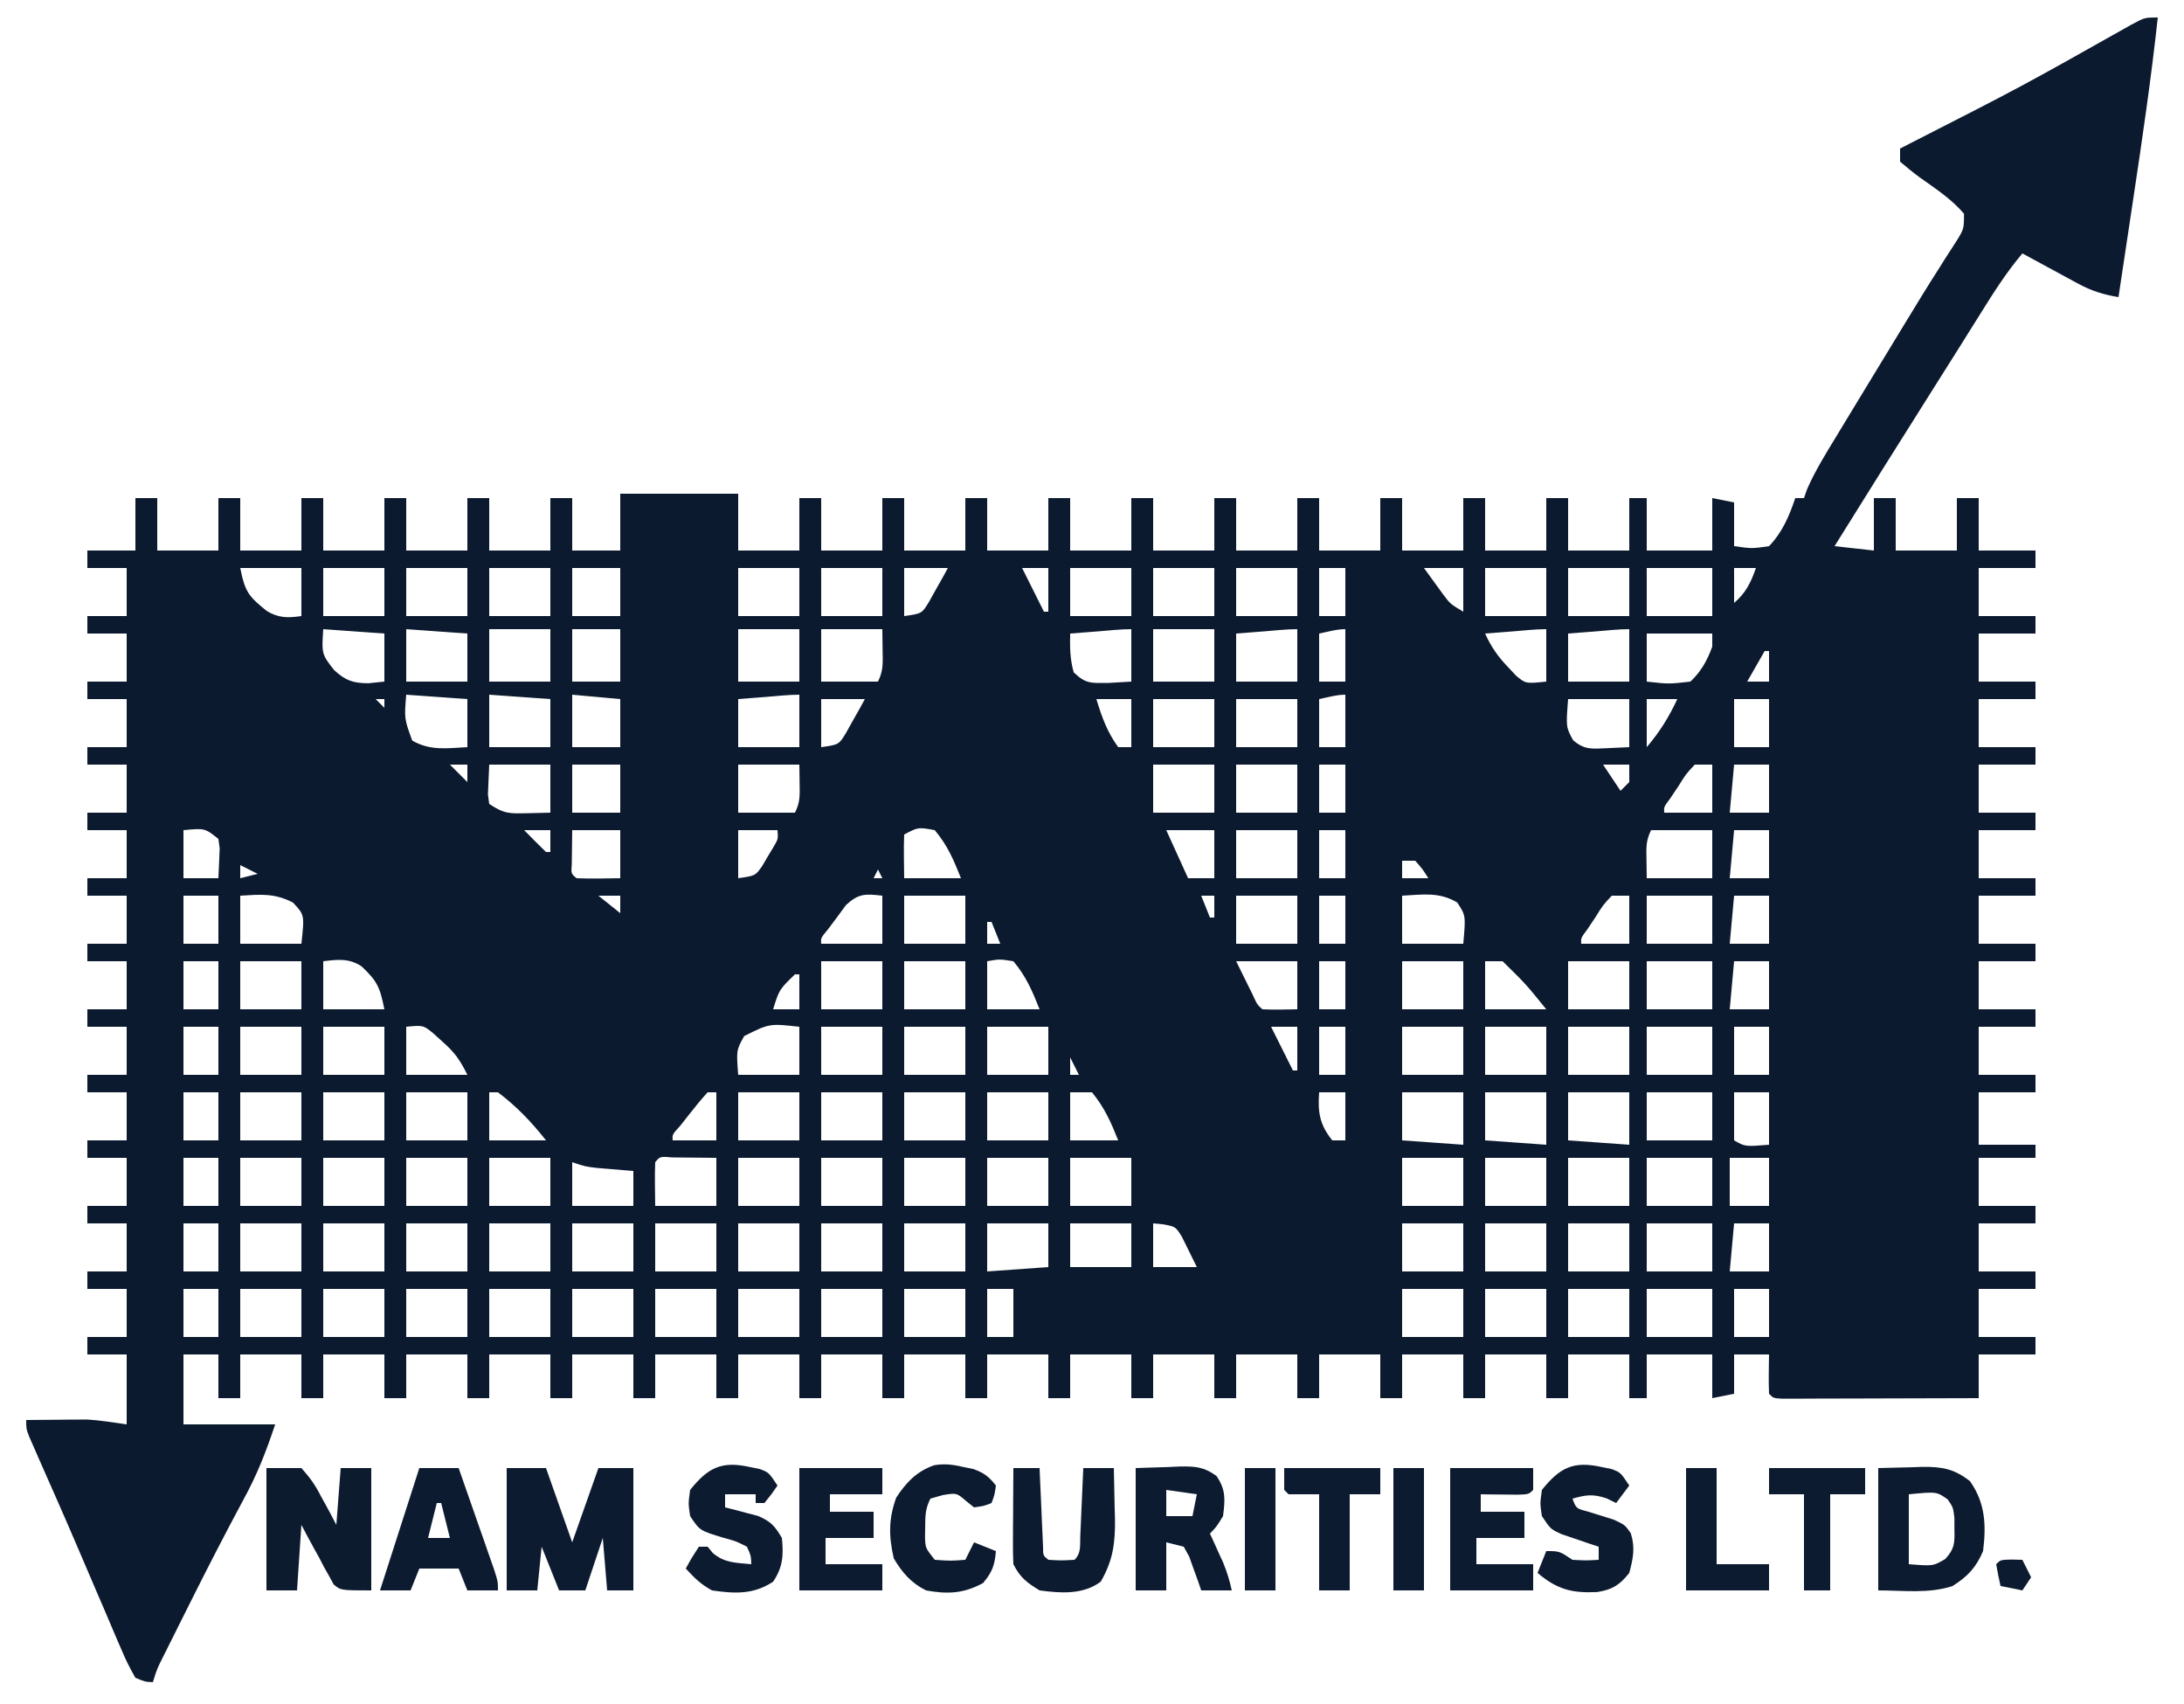 <?xml version="1.0" encoding="UTF-8"?>
<svg version="1.1" xmlns="http://www.w3.org/2000/svg" width="500" height="390">
<path d="M0 0 C-1.511 13.91 -3.535 27.729 -5.625 41.562 C-5.953 43.749 -6.281 45.936 -6.609 48.123 C-7.403 53.416 -8.2 58.708 -9 64 C-12.433 63.431 -15.151 62.59 -18.207 60.934 C-18.958 60.531 -19.709 60.128 -20.482 59.713 C-21.251 59.292 -22.02 58.871 -22.812 58.438 C-23.601 58.013 -24.389 57.588 -25.201 57.15 C-27.137 56.106 -29.07 55.056 -31 54 C-34.619 58.285 -37.543 62.876 -40.5 67.625 C-41.577 69.343 -42.654 71.06 -43.73 72.777 C-44.276 73.65 -44.822 74.522 -45.384 75.421 C-47.369 78.589 -49.368 81.748 -51.368 84.906 C-58.965 96.904 -66.483 108.952 -74 121 C-71.03 121.33 -68.06 121.66 -65 122 C-65 118.04 -65 114.08 -65 110 C-63.35 110 -61.7 110 -60 110 C-60 113.96 -60 117.92 -60 122 C-55.38 122 -50.76 122 -46 122 C-46 118.04 -46 114.08 -46 110 C-44.35 110 -42.7 110 -41 110 C-41 113.96 -41 117.92 -41 122 C-36.71 122 -32.42 122 -28 122 C-28 123.32 -28 124.64 -28 126 C-32.29 126 -36.58 126 -41 126 C-41 129.63 -41 133.26 -41 137 C-36.71 137 -32.42 137 -28 137 C-28 138.32 -28 139.64 -28 141 C-32.29 141 -36.58 141 -41 141 C-41 144.63 -41 148.26 -41 152 C-36.71 152 -32.42 152 -28 152 C-28 153.32 -28 154.64 -28 156 C-32.29 156 -36.58 156 -41 156 C-41 159.63 -41 163.26 -41 167 C-36.71 167 -32.42 167 -28 167 C-28 168.32 -28 169.64 -28 171 C-32.29 171 -36.58 171 -41 171 C-41 174.63 -41 178.26 -41 182 C-36.71 182 -32.42 182 -28 182 C-28 183.32 -28 184.64 -28 186 C-32.29 186 -36.58 186 -41 186 C-41 189.63 -41 193.26 -41 197 C-36.71 197 -32.42 197 -28 197 C-28 198.32 -28 199.64 -28 201 C-32.29 201 -36.58 201 -41 201 C-41 204.63 -41 208.26 -41 212 C-36.71 212 -32.42 212 -28 212 C-28 213.32 -28 214.64 -28 216 C-32.29 216 -36.58 216 -41 216 C-41 219.63 -41 223.26 -41 227 C-36.71 227 -32.42 227 -28 227 C-28 228.32 -28 229.64 -28 231 C-32.29 231 -36.58 231 -41 231 C-41 234.63 -41 238.26 -41 242 C-36.71 242 -32.42 242 -28 242 C-28 243.32 -28 244.64 -28 246 C-32.29 246 -36.58 246 -41 246 C-41 249.96 -41 253.92 -41 258 C-36.71 258 -32.42 258 -28 258 C-28 258.99 -28 259.98 -28 261 C-32.29 261 -36.58 261 -41 261 C-41 264.63 -41 268.26 -41 272 C-36.71 272 -32.42 272 -28 272 C-28 273.32 -28 274.64 -28 276 C-32.29 276 -36.58 276 -41 276 C-41 279.63 -41 283.26 -41 287 C-36.71 287 -32.42 287 -28 287 C-28 288.32 -28 289.64 -28 291 C-32.29 291 -36.58 291 -41 291 C-41 294.63 -41 298.26 -41 302 C-36.71 302 -32.42 302 -28 302 C-28 303.32 -28 304.64 -28 306 C-32.29 306 -36.58 306 -41 306 C-41 309.3 -41 312.6 -41 316 C-47.675 316.025 -54.35 316.043 -61.026 316.055 C-63.298 316.06 -65.571 316.067 -67.844 316.075 C-71.103 316.088 -74.362 316.093 -77.621 316.098 C-78.644 316.103 -79.667 316.108 -80.721 316.113 C-81.662 316.113 -82.603 316.113 -83.572 316.114 C-84.405 316.116 -85.237 316.118 -86.095 316.12 C-88 316 -88 316 -89 315 C-89.072 313.481 -89.084 311.958 -89.062 310.438 C-89.053 309.611 -89.044 308.785 -89.035 307.934 C-89.018 306.976 -89.018 306.976 -89 306 C-91.64 306 -94.28 306 -97 306 C-97 308.97 -97 311.94 -97 315 C-98.65 315.33 -100.3 315.66 -102 316 C-102 312.7 -102 309.4 -102 306 C-106.95 306 -111.9 306 -117 306 C-117 309.3 -117 312.6 -117 316 C-118.32 316 -119.64 316 -121 316 C-121 312.7 -121 309.4 -121 306 C-125.62 306 -130.24 306 -135 306 C-135 309.3 -135 312.6 -135 316 C-136.65 316 -138.3 316 -140 316 C-140 312.7 -140 309.4 -140 306 C-144.62 306 -149.24 306 -154 306 C-154 309.3 -154 312.6 -154 316 C-155.65 316 -157.3 316 -159 316 C-159 312.7 -159 309.4 -159 306 C-163.62 306 -168.24 306 -173 306 C-173 309.3 -173 312.6 -173 316 C-174.65 316 -176.3 316 -178 316 C-178 312.7 -178 309.4 -178 306 C-182.62 306 -187.24 306 -192 306 C-192 309.3 -192 312.6 -192 316 C-193.65 316 -195.3 316 -197 316 C-197 312.7 -197 309.4 -197 306 C-201.62 306 -206.24 306 -211 306 C-211 309.3 -211 312.6 -211 316 C-212.65 316 -214.3 316 -216 316 C-216 312.7 -216 309.4 -216 306 C-220.62 306 -225.24 306 -230 306 C-230 309.3 -230 312.6 -230 316 C-231.65 316 -233.3 316 -235 316 C-235 312.7 -235 309.4 -235 306 C-239.62 306 -244.24 306 -249 306 C-249 309.3 -249 312.6 -249 316 C-250.65 316 -252.3 316 -254 316 C-254 312.7 -254 309.4 -254 306 C-258.62 306 -263.24 306 -268 306 C-268 309.3 -268 312.6 -268 316 C-269.65 316 -271.3 316 -273 316 C-273 312.7 -273 309.4 -273 306 C-277.62 306 -282.24 306 -287 306 C-287 309.3 -287 312.6 -287 316 C-288.65 316 -290.3 316 -292 316 C-292 312.7 -292 309.4 -292 306 C-296.62 306 -301.24 306 -306 306 C-306 309.3 -306 312.6 -306 316 C-307.65 316 -309.3 316 -311 316 C-311 312.7 -311 309.4 -311 306 C-315.62 306 -320.24 306 -325 306 C-325 309.3 -325 312.6 -325 316 C-326.65 316 -328.3 316 -330 316 C-330 312.7 -330 309.4 -330 306 C-334.62 306 -339.24 306 -344 306 C-344 309.3 -344 312.6 -344 316 C-345.65 316 -347.3 316 -349 316 C-349 312.7 -349 309.4 -349 306 C-353.62 306 -358.24 306 -363 306 C-363 309.3 -363 312.6 -363 316 C-364.65 316 -366.3 316 -368 316 C-368 312.7 -368 309.4 -368 306 C-372.62 306 -377.24 306 -382 306 C-382 309.3 -382 312.6 -382 316 C-383.65 316 -385.3 316 -387 316 C-387 312.7 -387 309.4 -387 306 C-391.62 306 -396.24 306 -401 306 C-401 309.3 -401 312.6 -401 316 C-402.65 316 -404.3 316 -406 316 C-406 312.7 -406 309.4 -406 306 C-410.62 306 -415.24 306 -420 306 C-420 309.3 -420 312.6 -420 316 C-421.65 316 -423.3 316 -425 316 C-425 312.7 -425 309.4 -425 306 C-429.62 306 -434.24 306 -439 306 C-439 309.3 -439 312.6 -439 316 C-440.65 316 -442.3 316 -444 316 C-444 312.7 -444 309.4 -444 306 C-446.64 306 -449.28 306 -452 306 C-452 311.28 -452 316.56 -452 322 C-445.07 322 -438.14 322 -431 322 C-433.106 328.318 -435.166 333.596 -438.312 339.312 C-442.545 347.176 -446.619 355.111 -450.611 363.098 C-451.244 364.362 -451.877 365.627 -452.511 366.891 C-453.407 368.676 -454.299 370.463 -455.191 372.25 C-455.709 373.286 -456.227 374.323 -456.76 375.391 C-458.074 378.019 -458.074 378.019 -459 381 C-460.792 380.92 -460.792 380.92 -463 380 C-464.315 377.744 -465.328 375.668 -466.32 373.273 C-466.621 372.582 -466.922 371.89 -467.231 371.177 C-468.21 368.916 -469.168 366.646 -470.125 364.375 C-470.791 362.824 -471.458 361.274 -472.127 359.725 C-473.465 356.62 -474.795 353.512 -476.119 350.401 C-477.787 346.487 -479.489 342.589 -481.207 338.695 C-481.674 337.635 -482.141 336.575 -482.623 335.483 C-483.483 333.532 -484.344 331.581 -485.206 329.63 C-485.58 328.773 -485.954 327.915 -486.34 327.031 C-486.825 325.926 -486.825 325.926 -487.32 324.799 C-488 323 -488 323 -488 321 C-485.479 320.973 -482.958 320.953 -480.438 320.938 C-479.733 320.929 -479.029 320.921 -478.303 320.912 C-477.254 320.907 -477.254 320.907 -476.184 320.902 C-475.55 320.897 -474.916 320.892 -474.263 320.886 C-471.157 321.042 -468.079 321.56 -465 322 C-465 316.72 -465 311.44 -465 306 C-467.97 306 -470.94 306 -474 306 C-474 304.68 -474 303.36 -474 302 C-471.03 302 -468.06 302 -465 302 C-465 298.37 -465 294.74 -465 291 C-467.97 291 -470.94 291 -474 291 C-474 289.68 -474 288.36 -474 287 C-471.03 287 -468.06 287 -465 287 C-465 283.37 -465 279.74 -465 276 C-467.97 276 -470.94 276 -474 276 C-474 274.68 -474 273.36 -474 272 C-471.03 272 -468.06 272 -465 272 C-465 268.37 -465 264.74 -465 261 C-467.97 261 -470.94 261 -474 261 C-474 259.68 -474 258.36 -474 257 C-471.03 257 -468.06 257 -465 257 C-465 253.37 -465 249.74 -465 246 C-467.97 246 -470.94 246 -474 246 C-474 244.68 -474 243.36 -474 242 C-471.03 242 -468.06 242 -465 242 C-465 238.37 -465 234.74 -465 231 C-467.97 231 -470.94 231 -474 231 C-474 229.68 -474 228.36 -474 227 C-471.03 227 -468.06 227 -465 227 C-465 223.37 -465 219.74 -465 216 C-467.97 216 -470.94 216 -474 216 C-474 214.68 -474 213.36 -474 212 C-471.03 212 -468.06 212 -465 212 C-465 208.37 -465 204.74 -465 201 C-467.97 201 -470.94 201 -474 201 C-474 199.68 -474 198.36 -474 197 C-471.03 197 -468.06 197 -465 197 C-465 193.37 -465 189.74 -465 186 C-467.97 186 -470.94 186 -474 186 C-474 184.68 -474 183.36 -474 182 C-471.03 182 -468.06 182 -465 182 C-465 178.37 -465 174.74 -465 171 C-467.97 171 -470.94 171 -474 171 C-474 169.68 -474 168.36 -474 167 C-471.03 167 -468.06 167 -465 167 C-465 163.37 -465 159.74 -465 156 C-467.97 156 -470.94 156 -474 156 C-474 154.68 -474 153.36 -474 152 C-471.03 152 -468.06 152 -465 152 C-465 148.37 -465 144.74 -465 141 C-467.97 141 -470.94 141 -474 141 C-474 139.68 -474 138.36 -474 137 C-471.03 137 -468.06 137 -465 137 C-465 133.37 -465 129.74 -465 126 C-467.97 126 -470.94 126 -474 126 C-474 124.68 -474 123.36 -474 122 C-470.37 122 -466.74 122 -463 122 C-463 118.04 -463 114.08 -463 110 C-461.35 110 -459.7 110 -458 110 C-458 113.96 -458 117.92 -458 122 C-453.38 122 -448.76 122 -444 122 C-444 118.04 -444 114.08 -444 110 C-442.35 110 -440.7 110 -439 110 C-439 113.96 -439 117.92 -439 122 C-434.38 122 -429.76 122 -425 122 C-425 118.04 -425 114.08 -425 110 C-423.35 110 -421.7 110 -420 110 C-420 113.96 -420 117.92 -420 122 C-415.38 122 -410.76 122 -406 122 C-406 118.04 -406 114.08 -406 110 C-404.35 110 -402.7 110 -401 110 C-401 113.96 -401 117.92 -401 122 C-396.38 122 -391.76 122 -387 122 C-387 118.04 -387 114.08 -387 110 C-385.35 110 -383.7 110 -382 110 C-382 113.96 -382 117.92 -382 122 C-377.38 122 -372.76 122 -368 122 C-368 118.04 -368 114.08 -368 110 C-366.35 110 -364.7 110 -363 110 C-363 113.96 -363 117.92 -363 122 C-359.37 122 -355.74 122 -352 122 C-352 117.71 -352 113.42 -352 109 C-343.09 109 -334.18 109 -325 109 C-325 113.29 -325 117.58 -325 122 C-320.38 122 -315.76 122 -311 122 C-311 118.04 -311 114.08 -311 110 C-309.35 110 -307.7 110 -306 110 C-306 113.96 -306 117.92 -306 122 C-301.38 122 -296.76 122 -292 122 C-292 118.04 -292 114.08 -292 110 C-290.35 110 -288.7 110 -287 110 C-287 113.96 -287 117.92 -287 122 C-282.38 122 -277.76 122 -273 122 C-273 118.04 -273 114.08 -273 110 C-271.35 110 -269.7 110 -268 110 C-268 113.96 -268 117.92 -268 122 C-263.38 122 -258.76 122 -254 122 C-254 118.04 -254 114.08 -254 110 C-252.35 110 -250.7 110 -249 110 C-249 113.96 -249 117.92 -249 122 C-244.38 122 -239.76 122 -235 122 C-235 118.04 -235 114.08 -235 110 C-233.35 110 -231.7 110 -230 110 C-230 113.96 -230 117.92 -230 122 C-225.38 122 -220.76 122 -216 122 C-216 118.04 -216 114.08 -216 110 C-214.35 110 -212.7 110 -211 110 C-211 113.96 -211 117.92 -211 122 C-206.38 122 -201.76 122 -197 122 C-197 118.04 -197 114.08 -197 110 C-195.35 110 -193.7 110 -192 110 C-192 113.96 -192 117.92 -192 122 C-187.38 122 -182.76 122 -178 122 C-178 118.04 -178 114.08 -178 110 C-176.35 110 -174.7 110 -173 110 C-173 113.96 -173 117.92 -173 122 C-168.38 122 -163.76 122 -159 122 C-159 118.04 -159 114.08 -159 110 C-157.35 110 -155.7 110 -154 110 C-154 113.96 -154 117.92 -154 122 C-149.38 122 -144.76 122 -140 122 C-140 118.04 -140 114.08 -140 110 C-138.35 110 -136.7 110 -135 110 C-135 113.96 -135 117.92 -135 122 C-130.38 122 -125.76 122 -121 122 C-121 118.04 -121 114.08 -121 110 C-119.68 110 -118.36 110 -117 110 C-117 113.96 -117 117.92 -117 122 C-112.05 122 -107.1 122 -102 122 C-102 118.04 -102 114.08 -102 110 C-100.35 110.33 -98.7 110.66 -97 111 C-97 114.3 -97 117.6 -97 121 C-92.938 121.572 -92.938 121.572 -89 121 C-85.964 117.839 -84.371 114.114 -83 110 C-82.34 110 -81.68 110 -81 110 C-80.778 109.358 -80.557 108.716 -80.328 108.055 C-78.499 103.847 -76.134 100.039 -73.75 96.125 C-73.225 95.257 -72.7 94.388 -72.159 93.493 C-70.444 90.66 -68.723 87.829 -67 85 C-66.41 84.029 -65.82 83.059 -65.211 82.059 C-64.01 80.084 -62.809 78.11 -61.606 76.135 C-60.415 74.178 -59.226 72.22 -58.038 70.261 C-55.411 65.932 -52.77 61.618 -50.043 57.352 C-49.391 56.315 -49.391 56.315 -48.725 55.257 C-47.934 54.001 -47.13 52.753 -46.312 51.514 C-44.368 48.441 -44.368 48.441 -44.367 44.922 C-47.233 41.548 -50.891 39.168 -54.477 36.623 C-56.034 35.481 -57.523 34.246 -59 33 C-59 32.01 -59 31.02 -59 30 C-57.946 29.458 -57.946 29.458 -56.871 28.905 C-31.187 15.808 -31.187 15.808 -6.078 1.664 C-3 0 -3 0 0 0 Z M-439 126 C-437.89 131.548 -437.04 132.513 -432.922 135.84 C-430.218 137.472 -428.075 137.45 -425 137 C-425 133.37 -425 129.74 -425 126 C-429.62 126 -434.24 126 -439 126 Z M-420 126 C-420 129.63 -420 133.26 -420 137 C-415.38 137 -410.76 137 -406 137 C-406 133.37 -406 129.74 -406 126 C-410.62 126 -415.24 126 -420 126 Z M-401 126 C-401 129.63 -401 133.26 -401 137 C-396.38 137 -391.76 137 -387 137 C-387 133.37 -387 129.74 -387 126 C-391.62 126 -396.24 126 -401 126 Z M-382 126 C-382 129.63 -382 133.26 -382 137 C-377.38 137 -372.76 137 -368 137 C-368 133.37 -368 129.74 -368 126 C-372.62 126 -377.24 126 -382 126 Z M-363 126 C-363 129.63 -363 133.26 -363 137 C-359.37 137 -355.74 137 -352 137 C-352 133.37 -352 129.74 -352 126 C-355.63 126 -359.26 126 -363 126 Z M-325 126 C-325 129.63 -325 133.26 -325 137 C-320.38 137 -315.76 137 -311 137 C-311 133.37 -311 129.74 -311 126 C-315.62 126 -320.24 126 -325 126 Z M-306 126 C-306 129.63 -306 133.26 -306 137 C-301.38 137 -296.76 137 -292 137 C-292 133.37 -292 129.74 -292 126 C-296.62 126 -301.24 126 -306 126 Z M-287 126 C-287 129.63 -287 133.26 -287 137 C-282.95 136.436 -282.95 136.436 -281.297 133.715 C-280.786 132.798 -280.276 131.882 -279.75 130.938 C-279.229 130.018 -278.708 129.099 -278.172 128.152 C-277.785 127.442 -277.398 126.732 -277 126 C-280.3 126 -283.6 126 -287 126 Z M-260 126 C-258.35 129.3 -256.7 132.6 -255 136 C-254.67 136 -254.34 136 -254 136 C-254 132.7 -254 129.4 -254 126 C-255.98 126 -257.96 126 -260 126 Z M-249 126 C-249 129.63 -249 133.26 -249 137 C-244.38 137 -239.76 137 -235 137 C-235 133.37 -235 129.74 -235 126 C-239.62 126 -244.24 126 -249 126 Z M-230 126 C-230 129.63 -230 133.26 -230 137 C-225.38 137 -220.76 137 -216 137 C-216 133.37 -216 129.74 -216 126 C-220.62 126 -225.24 126 -230 126 Z M-211 126 C-211 129.63 -211 133.26 -211 137 C-206.38 137 -201.76 137 -197 137 C-197 133.37 -197 129.74 -197 126 C-201.62 126 -206.24 126 -211 126 Z M-192 126 C-192 129.63 -192 133.26 -192 137 C-190.02 137 -188.04 137 -186 137 C-186 133.37 -186 129.74 -186 126 C-187.98 126 -189.96 126 -192 126 Z M-168 126 C-167.069 127.296 -166.13 128.587 -165.188 129.875 C-164.404 130.954 -164.404 130.954 -163.605 132.055 C-161.967 134.23 -161.967 134.23 -159 136 C-159 132.7 -159 129.4 -159 126 C-161.97 126 -164.94 126 -168 126 Z M-154 126 C-154 129.63 -154 133.26 -154 137 C-149.38 137 -144.76 137 -140 137 C-140 133.37 -140 129.74 -140 126 C-144.62 126 -149.24 126 -154 126 Z M-135 126 C-135 129.63 -135 133.26 -135 137 C-130.38 137 -125.76 137 -121 137 C-121 133.37 -121 129.74 -121 126 C-125.62 126 -130.24 126 -135 126 Z M-117 126 C-117 129.63 -117 133.26 -117 137 C-112.05 137 -107.1 137 -102 137 C-102 133.37 -102 129.74 -102 126 C-106.95 126 -111.9 126 -117 126 Z M-97 126 C-97 128.64 -97 131.28 -97 134 C-94.276 131.647 -93.186 129.375 -92 126 C-93.65 126 -95.3 126 -97 126 Z M-98 134 C-97 136 -97 136 -97 136 Z M-420 140 C-420.36 145.697 -420.36 145.697 -417.5 149.375 C-414.898 151.765 -413.148 152.375 -409.625 152.375 C-408.429 152.251 -407.233 152.127 -406 152 C-406 148.37 -406 144.74 -406 141 C-412.93 140.505 -412.93 140.505 -420 140 Z M-401 140 C-401 143.96 -401 147.92 -401 152 C-396.38 152 -391.76 152 -387 152 C-387 148.37 -387 144.74 -387 141 C-393.93 140.505 -393.93 140.505 -401 140 Z M-382 140 C-382 143.96 -382 147.92 -382 152 C-377.38 152 -372.76 152 -368 152 C-368 148.04 -368 144.08 -368 140 C-372.62 140 -377.24 140 -382 140 Z M-363 140 C-363 143.96 -363 147.92 -363 152 C-359.37 152 -355.74 152 -352 152 C-352 148.04 -352 144.08 -352 140 C-355.63 140 -359.26 140 -363 140 Z M-325 140 C-325 143.96 -325 147.92 -325 152 C-320.38 152 -315.76 152 -311 152 C-311 148.04 -311 144.08 -311 140 C-315.62 140 -320.24 140 -325 140 Z M-306 140 C-306 143.96 -306 147.92 -306 152 C-301.71 152 -297.42 152 -293 152 C-291.738 149.475 -291.901 147.688 -291.938 144.875 C-291.958 143.266 -291.979 141.657 -292 140 C-296.62 140 -301.24 140 -306 140 Z M-230 140 C-230 143.96 -230 147.92 -230 152 C-225.38 152 -220.76 152 -216 152 C-216 148.04 -216 144.08 -216 140 C-220.62 140 -225.24 140 -230 140 Z M-242.562 140.5 C-244.359 140.639 -244.359 140.639 -246.191 140.781 C-247.118 140.853 -248.045 140.926 -249 141 C-249.058 144.196 -249.061 146.783 -248.188 149.875 C-245.389 152.593 -244.137 152.308 -240.312 152.312 C-238.559 152.209 -236.806 152.106 -235 152 C-235 148.04 -235 144.08 -235 140 C-237.517 140 -240.056 140.305 -242.562 140.5 Z M-204.562 140.5 C-206.359 140.639 -206.359 140.639 -208.191 140.781 C-209.118 140.853 -210.045 140.926 -211 141 C-211 144.63 -211 148.26 -211 152 C-206.38 152 -201.76 152 -197 152 C-197 148.04 -197 144.08 -197 140 C-199.517 140 -202.056 140.305 -204.562 140.5 Z M-192 141 C-192 144.63 -192 148.26 -192 152 C-190.02 152 -188.04 152 -186 152 C-186 148.04 -186 144.08 -186 140 C-188.028 140 -190.012 140.602 -192 141 Z M-147.562 140.5 C-149.359 140.639 -149.359 140.639 -151.191 140.781 C-152.118 140.853 -153.045 140.926 -154 141 C-152.619 144.074 -151.024 146.325 -148.688 148.75 C-148.114 149.364 -147.54 149.977 -146.949 150.609 C-144.721 152.484 -144.721 152.484 -140 152 C-140 148.04 -140 144.08 -140 140 C-142.517 140 -145.056 140.305 -147.562 140.5 Z M-128.562 140.5 C-130.359 140.639 -130.359 140.639 -132.191 140.781 C-133.118 140.853 -134.045 140.926 -135 141 C-135 144.63 -135 148.26 -135 152 C-130.38 152 -125.76 152 -121 152 C-121 148.04 -121 144.08 -121 140 C-123.517 140 -126.056 140.305 -128.562 140.5 Z M-117 141 C-117 144.63 -117 148.26 -117 152 C-111.943 152.561 -111.943 152.561 -107 152 C-104.546 149.686 -103.147 147.157 -102 144 C-102 143.01 -102 142.02 -102 141 C-106.95 141 -111.9 141 -117 141 Z M-90 145 C-91.32 147.31 -92.64 149.62 -94 152 C-92.35 152 -90.7 152 -89 152 C-89 149.69 -89 147.38 -89 145 C-89.33 145 -89.66 145 -90 145 Z M-401 155 C-401.453 160.491 -401.453 160.491 -399.625 165.5 C-395.463 167.878 -391.74 167.249 -387 167 C-387 163.37 -387 159.74 -387 156 C-393.93 155.505 -393.93 155.505 -401 155 Z M-382 155 C-382 158.96 -382 162.92 -382 167 C-377.38 167 -372.76 167 -368 167 C-368 163.37 -368 159.74 -368 156 C-374.93 155.505 -374.93 155.505 -382 155 Z M-363 155 C-363 158.96 -363 162.92 -363 167 C-359.37 167 -355.74 167 -352 167 C-352 163.37 -352 159.74 -352 156 C-355.63 155.67 -359.26 155.34 -363 155 Z M-408 156 C-407.34 156.66 -406.68 157.32 -406 158 C-406 157.34 -406 156.68 -406 156 C-406.66 156 -407.32 156 -408 156 Z M-318.562 155.5 C-320.359 155.639 -320.359 155.639 -322.191 155.781 C-323.118 155.853 -324.045 155.926 -325 156 C-325 159.63 -325 163.26 -325 167 C-320.38 167 -315.76 167 -311 167 C-311 163.04 -311 159.08 -311 155 C-313.517 155 -316.056 155.305 -318.562 155.5 Z M-306 156 C-306 159.63 -306 163.26 -306 167 C-301.95 166.436 -301.95 166.436 -300.297 163.715 C-299.786 162.798 -299.276 161.882 -298.75 160.938 C-298.229 160.018 -297.708 159.099 -297.172 158.152 C-296.785 157.442 -296.398 156.732 -296 156 C-299.3 156 -302.6 156 -306 156 Z M-243 156 C-241.783 160.025 -240.505 163.593 -238 167 C-237.01 167 -236.02 167 -235 167 C-235 163.37 -235 159.74 -235 156 C-237.64 156 -240.28 156 -243 156 Z M-230 156 C-230 159.63 -230 163.26 -230 167 C-225.38 167 -220.76 167 -216 167 C-216 163.37 -216 159.74 -216 156 C-220.62 156 -225.24 156 -230 156 Z M-211 156 C-211 159.63 -211 163.26 -211 167 C-206.38 167 -201.76 167 -197 167 C-197 163.37 -197 159.74 -197 156 C-201.62 156 -206.24 156 -211 156 Z M-192 156 C-192 159.63 -192 163.26 -192 167 C-190.02 167 -188.04 167 -186 167 C-186 163.04 -186 159.08 -186 155 C-188.028 155 -190.012 155.602 -192 156 Z M-135 156 C-135.498 162.392 -135.498 162.392 -133.855 165.422 C-131.285 167.608 -129.637 167.406 -126.312 167.25 C-123.683 167.126 -123.683 167.126 -121 167 C-121 163.37 -121 159.74 -121 156 C-125.62 156 -130.24 156 -135 156 Z M-117 156 C-117 159.63 -117 163.26 -117 167 C-114.043 163.533 -111.922 160.131 -110 156 C-112.31 156 -114.62 156 -117 156 Z M-97 156 C-97 159.63 -97 163.26 -97 167 C-94.36 167 -91.72 167 -89 167 C-89 163.37 -89 159.74 -89 156 C-91.64 156 -94.28 156 -97 156 Z M-103 165 C-102 167 -102 167 -102 167 Z M-391 171 C-389.68 172.32 -388.36 173.64 -387 175 C-387 173.68 -387 172.36 -387 171 C-388.32 171 -389.64 171 -391 171 Z M-382 171 C-382.062 172.444 -382.124 173.887 -382.188 175.375 C-382.222 176.187 -382.257 176.999 -382.293 177.836 C-382.196 178.55 -382.1 179.264 -382 180 C-378.579 182.281 -377.318 182.219 -373.312 182.125 C-371.559 182.084 -369.806 182.042 -368 182 C-368 178.37 -368 174.74 -368 171 C-372.62 171 -377.24 171 -382 171 Z M-363 171 C-363 174.63 -363 178.26 -363 182 C-359.37 182 -355.74 182 -352 182 C-352 178.37 -352 174.74 -352 171 C-355.63 171 -359.26 171 -363 171 Z M-325 171 C-325 174.63 -325 178.26 -325 182 C-320.71 182 -316.42 182 -312 182 C-310.797 179.595 -310.899 178.05 -310.938 175.375 C-310.958 173.931 -310.979 172.488 -311 171 C-315.62 171 -320.24 171 -325 171 Z M-230 171 C-230 174.63 -230 178.26 -230 182 C-225.38 182 -220.76 182 -216 182 C-216 178.37 -216 174.74 -216 171 C-220.62 171 -225.24 171 -230 171 Z M-211 171 C-211 174.63 -211 178.26 -211 182 C-206.38 182 -201.76 182 -197 182 C-197 178.37 -197 174.74 -197 171 C-201.62 171 -206.24 171 -211 171 Z M-192 171 C-192 174.63 -192 178.26 -192 182 C-190.02 182 -188.04 182 -186 182 C-186 178.37 -186 174.74 -186 171 C-187.98 171 -189.96 171 -192 171 Z M-127 171 C-125.02 173.97 -125.02 173.97 -123 177 C-122.34 176.34 -121.68 175.68 -121 175 C-121 173.68 -121 172.36 -121 171 C-122.98 171 -124.96 171 -127 171 Z M-106 171 C-108.028 173.164 -108.028 173.164 -109.75 175.938 C-110.364 176.854 -110.977 177.771 -111.609 178.715 C-113.087 180.697 -113.087 180.697 -113 182 C-109.37 182 -105.74 182 -102 182 C-102 178.37 -102 174.74 -102 171 C-103.32 171 -104.64 171 -106 171 Z M-97 171 C-97.33 174.63 -97.66 178.26 -98 182 C-95.03 182 -92.06 182 -89 182 C-89 178.37 -89 174.74 -89 171 C-91.64 171 -94.28 171 -97 171 Z M-452 186 C-452 189.63 -452 193.26 -452 197 C-449.36 197 -446.72 197 -444 197 C-443.919 195.543 -443.861 194.084 -443.812 192.625 C-443.778 191.813 -443.743 191.001 -443.707 190.164 C-443.804 189.45 -443.9 188.736 -444 188 C-447.092 185.538 -447.092 185.538 -452 186 Z M-374 186 C-372.355 187.688 -370.687 189.354 -369 191 C-368.67 191 -368.34 191 -368 191 C-368 189.35 -368 187.7 -368 186 C-369.98 186 -371.96 186 -374 186 Z M-363 186 C-363.021 187.629 -363.041 189.259 -363.062 190.938 C-363.074 191.854 -363.086 192.771 -363.098 193.715 C-363.259 195.966 -363.259 195.966 -362 197 C-358.664 197.143 -355.34 197.042 -352 197 C-352 193.37 -352 189.74 -352 186 C-355.63 186 -359.26 186 -363 186 Z M-325 186 C-325 189.63 -325 193.26 -325 197 C-321.066 196.434 -321.066 196.434 -319.516 194.223 C-318.889 193.153 -318.889 193.153 -318.25 192.062 C-317.822 191.352 -317.394 190.642 -316.953 189.91 C-315.851 188.058 -315.851 188.058 -316 186 C-318.97 186 -321.94 186 -325 186 Z M-287 187 C-287.072 188.686 -287.084 190.375 -287.062 192.062 C-287.042 193.692 -287.021 195.321 -287 197 C-282.71 197 -278.42 197 -274 197 C-275.717 192.707 -277.057 189.515 -280 186 C-283.802 185.3 -283.802 185.3 -287 187 Z M-227 186 C-225.35 189.63 -223.7 193.26 -222 197 C-220.02 197 -218.04 197 -216 197 C-216 193.37 -216 189.74 -216 186 C-219.63 186 -223.26 186 -227 186 Z M-211 186 C-211 189.63 -211 193.26 -211 197 C-206.38 197 -201.76 197 -197 197 C-197 193.37 -197 189.74 -197 186 C-201.62 186 -206.24 186 -211 186 Z M-192 186 C-192 189.63 -192 193.26 -192 197 C-190.02 197 -188.04 197 -186 197 C-186 193.37 -186 189.74 -186 186 C-187.98 186 -189.96 186 -192 186 Z M-116 186 C-117.203 188.405 -117.101 189.95 -117.062 192.625 C-117.042 194.069 -117.021 195.512 -117 197 C-112.05 197 -107.1 197 -102 197 C-102 193.37 -102 189.74 -102 186 C-106.62 186 -111.24 186 -116 186 Z M-97 186 C-97.33 189.63 -97.66 193.26 -98 197 C-95.03 197 -92.06 197 -89 197 C-89 193.37 -89 189.74 -89 186 C-91.64 186 -94.28 186 -97 186 Z M-173 193 C-173 194.32 -173 195.64 -173 197 C-171.02 197 -169.04 197 -167 197 C-168.295 194.94 -168.295 194.94 -170 193 C-170.99 193 -171.98 193 -173 193 Z M-439 194 C-439 194.99 -439 195.98 -439 197 C-437.68 196.67 -436.36 196.34 -435 196 C-436.32 195.34 -437.64 194.68 -439 194 Z M-293 195 C-293.33 195.66 -293.66 196.32 -294 197 C-293.34 197 -292.68 197 -292 197 C-292.33 196.34 -292.66 195.68 -293 195 Z M-122 195 C-121 197 -121 197 -121 197 Z M-452 201 C-452 204.63 -452 208.26 -452 212 C-449.36 212 -446.72 212 -444 212 C-444 208.37 -444 204.74 -444 201 C-446.64 201 -449.28 201 -452 201 Z M-439 201 C-439 204.63 -439 208.26 -439 212 C-434.38 212 -429.76 212 -425 212 C-424.274 205.394 -424.274 205.394 -426.938 202.562 C-431.201 200.387 -434.247 200.716 -439 201 Z M-357 201 C-355.35 202.32 -353.7 203.64 -352 205 C-352 203.68 -352 202.36 -352 201 C-353.65 201 -355.3 201 -357 201 Z M-300.336 203.152 C-301.345 204.531 -301.345 204.531 -302.375 205.938 C-303.063 206.854 -303.752 207.771 -304.461 208.715 C-306.093 210.679 -306.093 210.679 -306 212 C-301.38 212 -296.76 212 -292 212 C-292 208.37 -292 204.74 -292 201 C-295.873 200.562 -297.401 200.448 -300.336 203.152 Z M-287 201 C-287 204.63 -287 208.26 -287 212 C-282.38 212 -277.76 212 -273 212 C-273 208.37 -273 204.74 -273 201 C-277.62 201 -282.24 201 -287 201 Z M-219 201 C-218.34 202.65 -217.68 204.3 -217 206 C-216.67 206 -216.34 206 -216 206 C-216 204.35 -216 202.7 -216 201 C-216.99 201 -217.98 201 -219 201 Z M-211 201 C-211 204.63 -211 208.26 -211 212 C-206.38 212 -201.76 212 -197 212 C-197 208.37 -197 204.74 -197 201 C-201.62 201 -206.24 201 -211 201 Z M-192 201 C-192 204.63 -192 208.26 -192 212 C-190.02 212 -188.04 212 -186 212 C-186 208.37 -186 204.74 -186 201 C-187.98 201 -189.96 201 -192 201 Z M-173 201 C-173 204.63 -173 208.26 -173 212 C-168.38 212 -163.76 212 -159 212 C-158.427 205.55 -158.427 205.55 -160.375 202.562 C-164.526 200.091 -168.226 200.749 -173 201 Z M-125 201 C-127.028 203.164 -127.028 203.164 -128.75 205.938 C-129.364 206.854 -129.977 207.771 -130.609 208.715 C-132.087 210.697 -132.087 210.697 -132 212 C-128.37 212 -124.74 212 -121 212 C-121 208.37 -121 204.74 -121 201 C-122.32 201 -123.64 201 -125 201 Z M-117 201 C-117 204.63 -117 208.26 -117 212 C-112.05 212 -107.1 212 -102 212 C-102 208.37 -102 204.74 -102 201 C-106.95 201 -111.9 201 -117 201 Z M-97 201 C-97.33 204.63 -97.66 208.26 -98 212 C-95.03 212 -92.06 212 -89 212 C-89 208.37 -89 204.74 -89 201 C-91.64 201 -94.28 201 -97 201 Z M-268 207 C-268 208.65 -268 210.3 -268 212 C-267.01 212 -266.02 212 -265 212 C-265.66 210.35 -266.32 208.7 -267 207 C-267.33 207 -267.66 207 -268 207 Z M-452 216 C-452 219.63 -452 223.26 -452 227 C-449.36 227 -446.72 227 -444 227 C-444 223.37 -444 219.74 -444 216 C-446.64 216 -449.28 216 -452 216 Z M-439 216 C-439 219.63 -439 223.26 -439 227 C-434.38 227 -429.76 227 -425 227 C-425 223.37 -425 219.74 -425 216 C-429.62 216 -434.24 216 -439 216 Z M-420 216 C-420 219.63 -420 223.26 -420 227 C-415.38 227 -410.76 227 -406 227 C-407.03 221.85 -407.67 220.543 -411.234 217.16 C-414.099 215.278 -416.706 215.605 -420 216 Z M-306 216 C-306 219.63 -306 223.26 -306 227 C-301.38 227 -296.76 227 -292 227 C-292 223.37 -292 219.74 -292 216 C-296.62 216 -301.24 216 -306 216 Z M-287 216 C-287 219.63 -287 223.26 -287 227 C-282.38 227 -277.76 227 -273 227 C-273 223.37 -273 219.74 -273 216 C-277.62 216 -282.24 216 -287 216 Z M-268 216 C-268 219.63 -268 223.26 -268 227 C-264.04 227 -260.08 227 -256 227 C-257.717 222.707 -259.057 219.515 -262 216 C-265.169 215.498 -265.169 215.498 -268 216 Z M-211 216 C-210.196 217.629 -209.391 219.259 -208.562 220.938 C-207.884 222.312 -207.884 222.312 -207.191 223.715 C-206.195 225.905 -206.195 225.905 -205 227 C-202.329 227.141 -199.676 227.042 -197 227 C-197 223.37 -197 219.74 -197 216 C-201.62 216 -206.24 216 -211 216 Z M-192 216 C-192 219.63 -192 223.26 -192 227 C-190.02 227 -188.04 227 -186 227 C-186 223.37 -186 219.74 -186 216 C-187.98 216 -189.96 216 -192 216 Z M-173 216 C-173 219.63 -173 223.26 -173 227 C-168.38 227 -163.76 227 -159 227 C-159 223.37 -159 219.74 -159 216 C-163.62 216 -168.24 216 -173 216 Z M-154 216 C-154 219.63 -154 223.26 -154 227 C-149.38 227 -144.76 227 -140 227 C-144.697 221.2 -144.697 221.2 -150 216 C-151.32 216 -152.64 216 -154 216 Z M-135 216 C-135 219.63 -135 223.26 -135 227 C-130.38 227 -125.76 227 -121 227 C-121 223.37 -121 219.74 -121 216 C-125.62 216 -130.24 216 -135 216 Z M-117 216 C-117 219.63 -117 223.26 -117 227 C-112.05 227 -107.1 227 -102 227 C-102 223.37 -102 219.74 -102 216 C-106.95 216 -111.9 216 -117 216 Z M-97 216 C-97.33 219.63 -97.66 223.26 -98 227 C-95.03 227 -92.06 227 -89 227 C-89 223.37 -89 219.74 -89 216 C-91.64 216 -94.28 216 -97 216 Z M-312 219 C-315.614 222.5 -315.614 222.5 -317 227 C-315.02 227 -313.04 227 -311 227 C-311 224.36 -311 221.72 -311 219 C-311.33 219 -311.66 219 -312 219 Z M-452 231 C-452 234.63 -452 238.26 -452 242 C-449.36 242 -446.72 242 -444 242 C-444 238.37 -444 234.74 -444 231 C-446.64 231 -449.28 231 -452 231 Z M-439 231 C-439 234.63 -439 238.26 -439 242 C-434.38 242 -429.76 242 -425 242 C-425 238.37 -425 234.74 -425 231 C-429.62 231 -434.24 231 -439 231 Z M-420 231 C-420 234.63 -420 238.26 -420 242 C-415.38 242 -410.76 242 -406 242 C-406 238.37 -406 234.74 -406 231 C-410.62 231 -415.24 231 -420 231 Z M-401 231 C-401 234.63 -401 238.26 -401 242 C-396.38 242 -391.76 242 -387 242 C-388.817 238.365 -389.94 236.842 -392.875 234.25 C-393.553 233.636 -394.231 233.023 -394.93 232.391 C-397.138 230.628 -397.138 230.628 -401 231 Z M-323.625 233.125 C-325.431 236.371 -325.431 236.371 -325 242 C-320.38 242 -315.76 242 -311 242 C-311 238.37 -311 234.74 -311 231 C-317.845 230.243 -317.845 230.243 -323.625 233.125 Z M-306 231 C-306 234.63 -306 238.26 -306 242 C-301.38 242 -296.76 242 -292 242 C-292 238.37 -292 234.74 -292 231 C-296.62 231 -301.24 231 -306 231 Z M-287 231 C-287 234.63 -287 238.26 -287 242 C-282.38 242 -277.76 242 -273 242 C-273 238.37 -273 234.74 -273 231 C-277.62 231 -282.24 231 -287 231 Z M-268 231 C-268 234.63 -268 238.26 -268 242 C-263.38 242 -258.76 242 -254 242 C-254 238.37 -254 234.74 -254 231 C-258.62 231 -263.24 231 -268 231 Z M-203 231 C-201.35 234.3 -199.7 237.6 -198 241 C-197.67 241 -197.34 241 -197 241 C-197 237.7 -197 234.4 -197 231 C-198.98 231 -200.96 231 -203 231 Z M-192 231 C-192 234.63 -192 238.26 -192 242 C-190.02 242 -188.04 242 -186 242 C-186 238.37 -186 234.74 -186 231 C-187.98 231 -189.96 231 -192 231 Z M-173 231 C-173 234.63 -173 238.26 -173 242 C-168.38 242 -163.76 242 -159 242 C-159 238.37 -159 234.74 -159 231 C-163.62 231 -168.24 231 -173 231 Z M-154 231 C-154 234.63 -154 238.26 -154 242 C-149.38 242 -144.76 242 -140 242 C-140 238.37 -140 234.74 -140 231 C-144.62 231 -149.24 231 -154 231 Z M-135 231 C-135 234.63 -135 238.26 -135 242 C-130.38 242 -125.76 242 -121 242 C-121 238.37 -121 234.74 -121 231 C-125.62 231 -130.24 231 -135 231 Z M-117 231 C-117 234.63 -117 238.26 -117 242 C-112.05 242 -107.1 242 -102 242 C-102 238.37 -102 234.74 -102 231 C-106.95 231 -111.9 231 -117 231 Z M-97 231 C-97 234.63 -97 238.26 -97 242 C-94.36 242 -91.72 242 -89 242 C-89 238.37 -89 234.74 -89 231 C-91.64 231 -94.28 231 -97 231 Z M-249 238 C-249 239.32 -249 240.64 -249 242 C-248.34 242 -247.68 242 -247 242 C-247.66 240.68 -248.32 239.36 -249 238 Z M-452 246 C-452 249.63 -452 253.26 -452 257 C-449.36 257 -446.72 257 -444 257 C-444 253.37 -444 249.74 -444 246 C-446.64 246 -449.28 246 -452 246 Z M-439 246 C-439 249.63 -439 253.26 -439 257 C-434.38 257 -429.76 257 -425 257 C-425 253.37 -425 249.74 -425 246 C-429.62 246 -434.24 246 -439 246 Z M-420 246 C-420 249.63 -420 253.26 -420 257 C-415.38 257 -410.76 257 -406 257 C-406 253.37 -406 249.74 -406 246 C-410.62 246 -415.24 246 -420 246 Z M-401 246 C-401 249.63 -401 253.26 -401 257 C-396.38 257 -391.76 257 -387 257 C-387 253.37 -387 249.74 -387 246 C-391.62 246 -396.24 246 -401 246 Z M-382 246 C-382 249.63 -382 253.26 -382 257 C-377.71 257 -373.42 257 -369 257 C-372.356 252.755 -375.675 249.268 -380 246 C-380.66 246 -381.32 246 -382 246 Z M-332 246 C-333.438 247.591 -334.803 249.249 -336.125 250.938 C-336.849 251.854 -337.574 252.771 -338.32 253.715 C-340.099 255.662 -340.099 255.662 -340 257 C-336.7 257 -333.4 257 -330 257 C-330 253.37 -330 249.74 -330 246 C-330.66 246 -331.32 246 -332 246 Z M-325 246 C-325 249.63 -325 253.26 -325 257 C-320.38 257 -315.76 257 -311 257 C-311 253.37 -311 249.74 -311 246 C-315.62 246 -320.24 246 -325 246 Z M-306 246 C-306 249.63 -306 253.26 -306 257 C-301.38 257 -296.76 257 -292 257 C-292 253.37 -292 249.74 -292 246 C-296.62 246 -301.24 246 -306 246 Z M-287 246 C-287 249.63 -287 253.26 -287 257 C-282.38 257 -277.76 257 -273 257 C-273 253.37 -273 249.74 -273 246 C-277.62 246 -282.24 246 -287 246 Z M-268 246 C-268 249.63 -268 253.26 -268 257 C-263.38 257 -258.76 257 -254 257 C-254 253.37 -254 249.74 -254 246 C-258.62 246 -263.24 246 -268 246 Z M-249 246 C-249 249.63 -249 253.26 -249 257 C-245.37 257 -241.74 257 -238 257 C-239.709 252.728 -241.12 249.538 -244 246 C-245.65 246 -247.3 246 -249 246 Z M-192 246 C-192.321 250.606 -191.91 253.335 -189 257 C-188.01 257 -187.02 257 -186 257 C-186 253.37 -186 249.74 -186 246 C-187.98 246 -189.96 246 -192 246 Z M-173 246 C-173 249.63 -173 253.26 -173 257 C-166.07 257.495 -166.07 257.495 -159 258 C-159 254.04 -159 250.08 -159 246 C-163.62 246 -168.24 246 -173 246 Z M-154 246 C-154 249.63 -154 253.26 -154 257 C-147.07 257.495 -147.07 257.495 -140 258 C-140 254.04 -140 250.08 -140 246 C-144.62 246 -149.24 246 -154 246 Z M-135 246 C-135 249.63 -135 253.26 -135 257 C-128.07 257.495 -128.07 257.495 -121 258 C-121 254.04 -121 250.08 -121 246 C-125.62 246 -130.24 246 -135 246 Z M-117 246 C-117 249.63 -117 253.26 -117 257 C-112.05 257 -107.1 257 -102 257 C-102 253.37 -102 249.74 -102 246 C-106.95 246 -111.9 246 -117 246 Z M-97 246 C-97 249.63 -97 253.26 -97 257 C-94.478 258.447 -94.478 258.447 -89 258 C-89 254.04 -89 250.08 -89 246 C-91.64 246 -94.28 246 -97 246 Z M-452 261 C-452 264.63 -452 268.26 -452 272 C-449.36 272 -446.72 272 -444 272 C-444 268.37 -444 264.74 -444 261 C-446.64 261 -449.28 261 -452 261 Z M-439 261 C-439 264.63 -439 268.26 -439 272 C-434.38 272 -429.76 272 -425 272 C-425 268.37 -425 264.74 -425 261 C-429.62 261 -434.24 261 -439 261 Z M-420 261 C-420 264.63 -420 268.26 -420 272 C-415.38 272 -410.76 272 -406 272 C-406 268.37 -406 264.74 -406 261 C-410.62 261 -415.24 261 -420 261 Z M-401 261 C-401 264.63 -401 268.26 -401 272 C-396.38 272 -391.76 272 -387 272 C-387 268.37 -387 264.74 -387 261 C-391.62 261 -396.24 261 -401 261 Z M-382 261 C-382 264.63 -382 268.26 -382 272 C-377.38 272 -372.76 272 -368 272 C-368 268.37 -368 264.74 -368 261 C-372.62 261 -377.24 261 -382 261 Z M-344 262 C-344.072 263.686 -344.084 265.375 -344.062 267.062 C-344.042 268.692 -344.021 270.321 -344 272 C-339.38 272 -334.76 272 -330 272 C-330 268.37 -330 264.74 -330 261 C-332.146 260.973 -334.292 260.954 -336.438 260.938 C-338.23 260.92 -338.23 260.92 -340.059 260.902 C-342.889 260.661 -342.889 260.661 -344 262 Z M-325 261 C-325 264.63 -325 268.26 -325 272 C-320.38 272 -315.76 272 -311 272 C-311 268.37 -311 264.74 -311 261 C-315.62 261 -320.24 261 -325 261 Z M-306 261 C-306 264.63 -306 268.26 -306 272 C-301.38 272 -296.76 272 -292 272 C-292 268.37 -292 264.74 -292 261 C-296.62 261 -301.24 261 -306 261 Z M-287 261 C-287 264.63 -287 268.26 -287 272 C-282.38 272 -277.76 272 -273 272 C-273 268.37 -273 264.74 -273 261 C-277.62 261 -282.24 261 -287 261 Z M-268 261 C-268 264.63 -268 268.26 -268 272 C-263.38 272 -258.76 272 -254 272 C-254 268.37 -254 264.74 -254 261 C-258.62 261 -263.24 261 -268 261 Z M-249 261 C-249 264.63 -249 268.26 -249 272 C-244.38 272 -239.76 272 -235 272 C-235 268.37 -235 264.74 -235 261 C-239.62 261 -244.24 261 -249 261 Z M-173 261 C-173 264.63 -173 268.26 -173 272 C-168.38 272 -163.76 272 -159 272 C-159 268.37 -159 264.74 -159 261 C-163.62 261 -168.24 261 -173 261 Z M-154 261 C-154 264.63 -154 268.26 -154 272 C-149.38 272 -144.76 272 -140 272 C-140 268.37 -140 264.74 -140 261 C-144.62 261 -149.24 261 -154 261 Z M-135 261 C-135 264.63 -135 268.26 -135 272 C-130.38 272 -125.76 272 -121 272 C-121 268.37 -121 264.74 -121 261 C-125.62 261 -130.24 261 -135 261 Z M-117 261 C-117 264.63 -117 268.26 -117 272 C-112.05 272 -107.1 272 -102 272 C-102 268.37 -102 264.74 -102 261 C-106.95 261 -111.9 261 -117 261 Z M-98 261 C-98 264.63 -98 268.26 -98 272 C-95.03 272 -92.06 272 -89 272 C-89 268.37 -89 264.74 -89 261 C-91.97 261 -94.94 261 -98 261 Z M-363 262 C-363 265.3 -363 268.6 -363 272 C-358.38 272 -353.76 272 -349 272 C-349 269.36 -349 266.72 -349 264 C-350.139 263.909 -350.139 263.909 -351.301 263.816 C-352.295 263.733 -353.289 263.649 -354.312 263.562 C-355.299 263.481 -356.285 263.4 -357.301 263.316 C-360 263 -360 263 -363 262 Z M-230 270 C-229 272 -229 272 -229 272 Z M-452 276 C-452 279.63 -452 283.26 -452 287 C-449.36 287 -446.72 287 -444 287 C-444 283.37 -444 279.74 -444 276 C-446.64 276 -449.28 276 -452 276 Z M-439 276 C-439 279.63 -439 283.26 -439 287 C-434.38 287 -429.76 287 -425 287 C-425 283.37 -425 279.74 -425 276 C-429.62 276 -434.24 276 -439 276 Z M-420 276 C-420 279.63 -420 283.26 -420 287 C-415.38 287 -410.76 287 -406 287 C-406 283.37 -406 279.74 -406 276 C-410.62 276 -415.24 276 -420 276 Z M-401 276 C-401 279.63 -401 283.26 -401 287 C-396.38 287 -391.76 287 -387 287 C-387 283.37 -387 279.74 -387 276 C-391.62 276 -396.24 276 -401 276 Z M-382 276 C-382 279.63 -382 283.26 -382 287 C-377.38 287 -372.76 287 -368 287 C-368 283.37 -368 279.74 -368 276 C-372.62 276 -377.24 276 -382 276 Z M-363 276 C-363 279.63 -363 283.26 -363 287 C-358.38 287 -353.76 287 -349 287 C-349 283.37 -349 279.74 -349 276 C-353.62 276 -358.24 276 -363 276 Z M-344 276 C-344 279.63 -344 283.26 -344 287 C-339.38 287 -334.76 287 -330 287 C-330 283.37 -330 279.74 -330 276 C-334.62 276 -339.24 276 -344 276 Z M-325 276 C-325 279.63 -325 283.26 -325 287 C-320.38 287 -315.76 287 -311 287 C-311 283.37 -311 279.74 -311 276 C-315.62 276 -320.24 276 -325 276 Z M-306 276 C-306 279.63 -306 283.26 -306 287 C-301.38 287 -296.76 287 -292 287 C-292 283.37 -292 279.74 -292 276 C-296.62 276 -301.24 276 -306 276 Z M-287 276 C-287 279.63 -287 283.26 -287 287 C-282.38 287 -277.76 287 -273 287 C-273 283.37 -273 279.74 -273 276 C-277.62 276 -282.24 276 -287 276 Z M-268 276 C-268 279.63 -268 283.26 -268 287 C-263.38 286.67 -258.76 286.34 -254 286 C-254 282.7 -254 279.4 -254 276 C-258.62 276 -263.24 276 -268 276 Z M-249 276 C-249 279.3 -249 282.6 -249 286 C-244.38 286 -239.76 286 -235 286 C-235 282.7 -235 279.4 -235 276 C-239.62 276 -244.24 276 -249 276 Z M-230 276 C-230 279.3 -230 282.6 -230 286 C-226.7 286 -223.4 286 -220 286 C-220.722 284.536 -221.444 283.071 -222.188 281.562 C-222.594 280.739 -223 279.915 -223.418 279.066 C-224.866 276.753 -224.866 276.753 -227.676 276.215 C-228.443 276.144 -229.21 276.073 -230 276 Z M-173 276 C-173 279.63 -173 283.26 -173 287 C-168.38 287 -163.76 287 -159 287 C-159 283.37 -159 279.74 -159 276 C-163.62 276 -168.24 276 -173 276 Z M-154 276 C-154 279.63 -154 283.26 -154 287 C-149.38 287 -144.76 287 -140 287 C-140 283.37 -140 279.74 -140 276 C-144.62 276 -149.24 276 -154 276 Z M-135 276 C-135 279.63 -135 283.26 -135 287 C-130.38 287 -125.76 287 -121 287 C-121 283.37 -121 279.74 -121 276 C-125.62 276 -130.24 276 -135 276 Z M-117 276 C-117 279.63 -117 283.26 -117 287 C-112.05 287 -107.1 287 -102 287 C-102 283.37 -102 279.74 -102 276 C-106.95 276 -111.9 276 -117 276 Z M-97 276 C-97.33 279.63 -97.66 283.26 -98 287 C-95.03 287 -92.06 287 -89 287 C-89 283.37 -89 279.74 -89 276 C-91.64 276 -94.28 276 -97 276 Z M-452 291 C-452 294.63 -452 298.26 -452 302 C-449.36 302 -446.72 302 -444 302 C-444 298.37 -444 294.74 -444 291 C-446.64 291 -449.28 291 -452 291 Z M-439 291 C-439 294.63 -439 298.26 -439 302 C-434.38 302 -429.76 302 -425 302 C-425 298.37 -425 294.74 -425 291 C-429.62 291 -434.24 291 -439 291 Z M-420 291 C-420 294.63 -420 298.26 -420 302 C-415.38 302 -410.76 302 -406 302 C-406 298.37 -406 294.74 -406 291 C-410.62 291 -415.24 291 -420 291 Z M-401 291 C-401 294.63 -401 298.26 -401 302 C-396.38 302 -391.76 302 -387 302 C-387 298.37 -387 294.74 -387 291 C-391.62 291 -396.24 291 -401 291 Z M-382 291 C-382 294.63 -382 298.26 -382 302 C-377.38 302 -372.76 302 -368 302 C-368 298.37 -368 294.74 -368 291 C-372.62 291 -377.24 291 -382 291 Z M-363 291 C-363 294.63 -363 298.26 -363 302 C-358.38 302 -353.76 302 -349 302 C-349 298.37 -349 294.74 -349 291 C-353.62 291 -358.24 291 -363 291 Z M-344 291 C-344 294.63 -344 298.26 -344 302 C-339.38 302 -334.76 302 -330 302 C-330 298.37 -330 294.74 -330 291 C-334.62 291 -339.24 291 -344 291 Z M-325 291 C-325 294.63 -325 298.26 -325 302 C-320.38 302 -315.76 302 -311 302 C-311 298.37 -311 294.74 -311 291 C-315.62 291 -320.24 291 -325 291 Z M-306 291 C-306 294.63 -306 298.26 -306 302 C-301.38 302 -296.76 302 -292 302 C-292 298.37 -292 294.74 -292 291 C-296.62 291 -301.24 291 -306 291 Z M-287 291 C-287 294.63 -287 298.26 -287 302 C-282.38 302 -277.76 302 -273 302 C-273 298.37 -273 294.74 -273 291 C-277.62 291 -282.24 291 -287 291 Z M-268 291 C-268 294.63 -268 298.26 -268 302 C-266.02 302 -264.04 302 -262 302 C-262 298.37 -262 294.74 -262 291 C-263.98 291 -265.96 291 -268 291 Z M-173 291 C-173 294.63 -173 298.26 -173 302 C-168.38 302 -163.76 302 -159 302 C-159 298.37 -159 294.74 -159 291 C-163.62 291 -168.24 291 -173 291 Z M-154 291 C-154 294.63 -154 298.26 -154 302 C-149.38 302 -144.76 302 -140 302 C-140 298.37 -140 294.74 -140 291 C-144.62 291 -149.24 291 -154 291 Z M-135 291 C-135 294.63 -135 298.26 -135 302 C-130.38 302 -125.76 302 -121 302 C-121 298.37 -121 294.74 -121 291 C-125.62 291 -130.24 291 -135 291 Z M-117 291 C-117 294.63 -117 298.26 -117 302 C-112.05 302 -107.1 302 -102 302 C-102 298.37 -102 294.74 -102 291 C-106.95 291 -111.9 291 -117 291 Z M-97 291 C-97 294.63 -97 298.26 -97 302 C-94.36 302 -91.72 302 -89 302 C-89 298.37 -89 294.74 -89 291 C-91.64 291 -94.28 291 -97 291 Z " fill="#0C1A2F" transform="translate(494,4)"/>
<path d="M0 0 C2.97 0 5.94 0 9 0 C10.98 5.61 12.96 11.22 15 17 C16.98 11.39 18.96 5.78 21 0 C23.64 0 26.28 0 29 0 C29 9.24 29 18.48 29 28 C27.02 28 25.04 28 23 28 C22.67 24.04 22.34 20.08 22 16 C20.68 19.96 19.36 23.92 18 28 C16.02 28 14.04 28 12 28 C10.68 24.7 9.36 21.4 8 18 C7.67 21.3 7.34 24.6 7 28 C4.69 28 2.38 28 0 28 C0 18.76 0 9.52 0 0 Z M6 12 C7 14 7 14 7 14 Z " fill="#0D1B30" transform="translate(116,336)"/>
<path d="M0 0 C2.64 0 5.28 0 8 0 C10.034 2.285 11.161 3.859 12.5 6.5 C12.845 7.12 13.191 7.74 13.547 8.379 C14.392 9.905 15.2 11.451 16 13 C16.33 8.71 16.66 4.42 17 0 C19.31 0 21.62 0 24 0 C24 9.24 24 18.48 24 28 C17 28 17 28 15.379 26.623 C15.039 25.995 14.698 25.366 14.348 24.719 C13.964 24.042 13.581 23.365 13.186 22.668 C12.815 21.953 12.444 21.237 12.062 20.5 C11.665 19.785 11.267 19.069 10.857 18.332 C9.881 16.568 8.937 14.785 8 13 C7.67 17.95 7.34 22.9 7 28 C4.69 28 2.38 28 0 28 C0 18.76 0 9.52 0 0 Z M6 10 C7 12 7 12 7 12 Z " fill="#0D1B2F" transform="translate(61,336)"/>
<path d="M0 0 C2.537 -0.062 5.074 -0.124 7.688 -0.188 C8.477 -0.215 9.267 -0.242 10.081 -0.27 C14.616 -0.324 17.424 0.184 21 3 C24.538 8.002 24.733 13.08 24 19 C22.399 22.763 20.454 24.841 17 27 C11.615 28.795 5.676 28 0 28 C0 18.76 0 9.52 0 0 Z M7 6 C7 11.28 7 16.56 7 22 C12.546 22.451 12.546 22.451 15.348 20.812 C17.502 18.449 17.508 17.162 17.438 14 C17.436 13.134 17.435 12.268 17.434 11.375 C17.144 8.998 17.144 8.998 15.91 7.188 C13.384 5.384 13.384 5.384 7 6 Z " fill="#0D1B30" transform="translate(430,336)"/>
<path d="M0 0 C3.836 -0.124 3.836 -0.124 7.75 -0.25 C8.549 -0.286 9.348 -0.323 10.171 -0.36 C13.658 -0.415 15.633 -0.265 18.488 1.797 C20.681 4.993 20.473 7.213 20 11 C18.5 13.438 18.5 13.438 17 15 C17.416 15.905 17.416 15.905 17.84 16.828 C18.202 17.627 18.564 18.427 18.938 19.25 C19.297 20.039 19.657 20.828 20.027 21.641 C20.9 23.758 21.513 25.767 22 28 C19.69 28 17.38 28 15 28 C14.758 27.29 14.515 26.579 14.266 25.848 C13.93 24.929 13.595 24.009 13.25 23.062 C12.763 21.688 12.763 21.688 12.266 20.285 C11.848 19.531 11.43 18.777 11 18 C9.68 17.67 8.36 17.34 7 17 C7 20.63 7 24.26 7 28 C4.69 28 2.38 28 0 28 C0 18.76 0 9.52 0 0 Z M7 5 C7 6.98 7 8.96 7 11 C8.98 11 10.96 11 13 11 C13.33 9.35 13.66 7.7 14 6 C11.69 5.67 9.38 5.34 7 5 Z " fill="#0D1B30" transform="translate(260,336)"/>
<path d="M0 0 C2.97 0 5.94 0 9 0 C10.505 4.29 12.003 8.582 13.5 12.875 C13.929 14.098 14.359 15.322 14.801 16.582 C15.207 17.749 15.613 18.915 16.031 20.117 C16.408 21.196 16.785 22.275 17.174 23.386 C18 26 18 26 18 28 C15.69 28 13.38 28 11 28 C10.34 26.35 9.68 24.7 9 23 C6.03 23 3.06 23 0 23 C-0.99 25.475 -0.99 25.475 -2 28 C-4.31 28 -6.62 28 -9 28 C-6.03 18.76 -3.06 9.52 0 0 Z M4 8 C3.34 10.64 2.68 13.28 2 16 C3.65 16 5.3 16 7 16 C6.34 13.36 5.68 10.72 5 8 C4.67 8 4.34 8 4 8 Z " fill="#0D1B30" transform="translate(96,336)"/>
<path d="M0 0 C1.98 0 3.96 0 6 0 C6.025 0.601 6.05 1.201 6.076 1.82 C6.192 4.526 6.314 7.232 6.438 9.938 C6.477 10.883 6.516 11.829 6.557 12.803 C6.599 13.702 6.64 14.601 6.684 15.527 C6.72 16.36 6.757 17.193 6.795 18.051 C6.794 20.003 6.794 20.003 8 21 C11 21.167 11 21.167 14 21 C15.584 19.416 15.22 17.723 15.316 15.527 C15.358 14.628 15.4 13.729 15.443 12.803 C15.483 11.857 15.522 10.912 15.562 9.938 C15.606 8.988 15.649 8.039 15.693 7.061 C15.8 4.707 15.902 2.354 16 0 C18.31 0 20.62 0 23 0 C23.081 3.021 23.141 6.041 23.188 9.062 C23.213 9.91 23.238 10.758 23.264 11.631 C23.328 17.199 22.813 21.139 20 26 C15.984 29.022 10.797 28.652 6 28 C3.066 26.204 1.528 25.056 0 22 C-0.084 20.333 -0.107 18.662 -0.098 16.992 C-0.094 16.006 -0.091 15.02 -0.088 14.004 C-0.08 12.971 -0.071 11.939 -0.062 10.875 C-0.058 9.835 -0.053 8.794 -0.049 7.723 C-0.037 5.148 -0.021 2.574 0 0 Z " fill="#0D1B30" transform="translate(232,336)"/>
<path d="M0 0 C6.27 0 12.54 0 19 0 C19 1.98 19 3.96 19 6 C15.04 6 11.08 6 7 6 C7 7.32 7 8.64 7 10 C10.3 10 13.6 10 17 10 C17 11.98 17 13.96 17 16 C13.37 16 9.74 16 6 16 C6 17.98 6 19.96 6 22 C10.29 22 14.58 22 19 22 C19 23.98 19 25.96 19 28 C12.73 28 6.46 28 0 28 C0 18.76 0 9.52 0 0 Z " fill="#0D1B30" transform="translate(183,336)"/>
<path d="M0 0 C6.27 0 12.54 0 19 0 C19 1.65 19 3.3 19 5 C18 6 18 6 15.496 6.098 C13.982 6.08 13.982 6.08 12.438 6.062 C11.426 6.053 10.414 6.044 9.371 6.035 C8.197 6.018 8.197 6.018 7 6 C7 7.32 7 8.64 7 10 C10.3 10 13.6 10 17 10 C17 11.98 17 13.96 17 16 C13.37 16 9.74 16 6 16 C6 17.98 6 19.96 6 22 C10.29 22 14.58 22 19 22 C19 23.98 19 25.96 19 28 C12.73 28 6.46 28 0 28 C0 18.76 0 9.52 0 0 Z " fill="#0D1B30" transform="translate(332,336)"/>
<path d="M0 0 C0.776 0.16 1.552 0.32 2.352 0.484 C4.375 1.25 4.375 1.25 6.375 4.25 C5 6.25 5 6.25 3.375 8.25 C2.715 8.25 2.055 8.25 1.375 8.25 C1.375 7.59 1.375 6.93 1.375 6.25 C-0.935 6.25 -3.245 6.25 -5.625 6.25 C-5.625 7.24 -5.625 8.23 -5.625 9.25 C-4.938 9.42 -4.251 9.59 -3.543 9.766 C-2.642 10.008 -1.741 10.25 -0.812 10.5 C0.527 10.848 0.527 10.848 1.895 11.203 C4.801 12.43 5.815 13.538 7.375 16.25 C7.782 20.161 7.606 22.963 5.375 26.25 C0.924 29.217 -3.406 29.016 -8.625 28.25 C-11.206 26.842 -12.599 25.44 -14.625 23.25 C-13.25 20.75 -13.25 20.75 -11.625 18.25 C-10.965 18.25 -10.305 18.25 -9.625 18.25 C-9.233 18.724 -8.841 19.199 -8.438 19.688 C-5.759 21.997 -3.064 21.926 0.375 22.25 C0.297 20.29 0.297 20.29 -0.625 18.25 C-3.1 16.994 -3.1 16.994 -6.062 16.188 C-11.418 14.561 -11.418 14.561 -13.625 11.25 C-14.062 8.375 -14.062 8.375 -13.625 5.25 C-9.507 0.102 -6.375 -1.407 0 0 Z " fill="#0D1B30" transform="translate(171.625,335.75)"/>
<path d="M0 0 C0.776 0.16 1.552 0.32 2.352 0.484 C4.375 1.25 4.375 1.25 6.375 4.25 C5.385 5.57 4.395 6.89 3.375 8.25 C2.653 7.899 1.931 7.549 1.188 7.188 C-1.937 6.146 -3.507 6.359 -6.625 7.25 C-5.779 9.505 -5.779 9.505 -3.191 10.18 C-1.193 10.809 0.807 11.434 2.809 12.055 C5.375 13.25 5.375 13.25 6.727 15.164 C7.767 18.512 7.273 20.898 6.375 24.25 C4.166 27.029 2.544 28.061 -0.969 28.629 C-6.832 28.903 -10.145 28.023 -14.625 24.25 C-13.965 22.6 -13.305 20.95 -12.625 19.25 C-9.625 19.25 -9.625 19.25 -6.625 21.25 C-3.5 21.417 -3.5 21.417 -0.625 21.25 C-0.625 20.26 -0.625 19.27 -0.625 18.25 C-1.781 17.869 -1.781 17.869 -2.961 17.48 C-3.964 17.136 -4.967 16.792 -6 16.438 C-6.998 16.101 -7.995 15.765 -9.023 15.418 C-11.625 14.25 -11.625 14.25 -13.625 11.25 C-14.062 8.375 -14.062 8.375 -13.625 5.25 C-9.507 0.102 -6.375 -1.407 0 0 Z " fill="#0D1B30" transform="translate(366.625,335.75)"/>
<path d="M0 0 C1.147 0.24 1.147 0.24 2.316 0.484 C4.716 1.351 5.884 2.238 7.438 4.25 C7.125 6.438 7.125 6.438 6.438 8.25 C4.688 8.938 4.688 8.938 2.438 9.25 C1.819 8.755 1.2 8.26 0.562 7.75 C-1.564 5.918 -1.564 5.918 -4.75 6.438 C-5.678 6.706 -6.606 6.974 -7.562 7.25 C-8.732 9.59 -8.729 11.084 -8.75 13.688 C-8.764 14.47 -8.778 15.252 -8.793 16.059 C-8.703 18.542 -8.703 18.542 -6.562 21.25 C-2.979 21.5 -2.979 21.5 0.438 21.25 C1.097 19.93 1.758 18.61 2.438 17.25 C4.088 17.91 5.737 18.57 7.438 19.25 C7.167 22.495 6.612 24.042 4.5 26.562 C0.121 28.975 -3.671 29.158 -8.562 28.25 C-11.952 26.559 -13.998 24.2 -15.938 20.938 C-17.119 15.859 -17.146 11.846 -15.375 7 C-13.083 3.522 -10.691 0.99 -6.688 -0.402 C-4.214 -0.807 -2.441 -0.545 0 0 Z " fill="#0D1B30" transform="translate(220.562,335.75)"/>
<path d="M0 0 C7.26 0 14.52 0 22 0 C22 1.98 22 3.96 22 6 C19.69 6 17.38 6 15 6 C15 13.26 15 20.52 15 28 C12.69 28 10.38 28 8 28 C8 20.74 8 13.48 8 6 C5.69 6 3.38 6 1 6 C0.67 5.67 0.34 5.34 0 5 C0 3.35 0 1.7 0 0 Z " fill="#0D1B30" transform="translate(294,336)"/>
<path d="M0 0 C2.31 0 4.62 0 7 0 C7 7.26 7 14.52 7 22 C10.96 22 14.92 22 19 22 C19 23.98 19 25.96 19 28 C12.73 28 6.46 28 0 28 C0 18.76 0 9.52 0 0 Z " fill="#0D1B30" transform="translate(386,336)"/>
<path d="M0 0 C7.26 0 14.52 0 22 0 C22 1.98 22 3.96 22 6 C19.36 6 16.72 6 14 6 C14 13.26 14 20.52 14 28 C12.02 28 10.04 28 8 28 C8 20.74 8 13.48 8 6 C5.36 6 2.72 6 0 6 C0 4.02 0 2.04 0 0 Z " fill="#0D1B30" transform="translate(405,336)"/>
<path d="M0 0 C2.31 0 4.62 0 7 0 C7 9.24 7 18.48 7 28 C4.69 28 2.38 28 0 28 C0 18.76 0 9.52 0 0 Z " fill="#0D1B30" transform="translate(319,336)"/>
<path d="M0 0 C2.31 0 4.62 0 7 0 C7 9.24 7 18.48 7 28 C4.69 28 2.38 28 0 28 C0 18.76 0 9.52 0 0 Z " fill="#0D1B30" transform="translate(285,336)"/>
<path d="M0 0 C1.207 0.031 1.207 0.031 2.438 0.062 C3.098 1.383 3.757 2.703 4.438 4.062 C3.447 5.548 3.447 5.548 2.438 7.062 C0.787 6.732 -0.863 6.402 -2.562 6.062 C-2.945 4.406 -3.276 2.738 -3.562 1.062 C-2.562 0.062 -2.562 0.062 0 0 Z " fill="#0D1B30" transform="translate(460.562,356.938)"/>
</svg>
